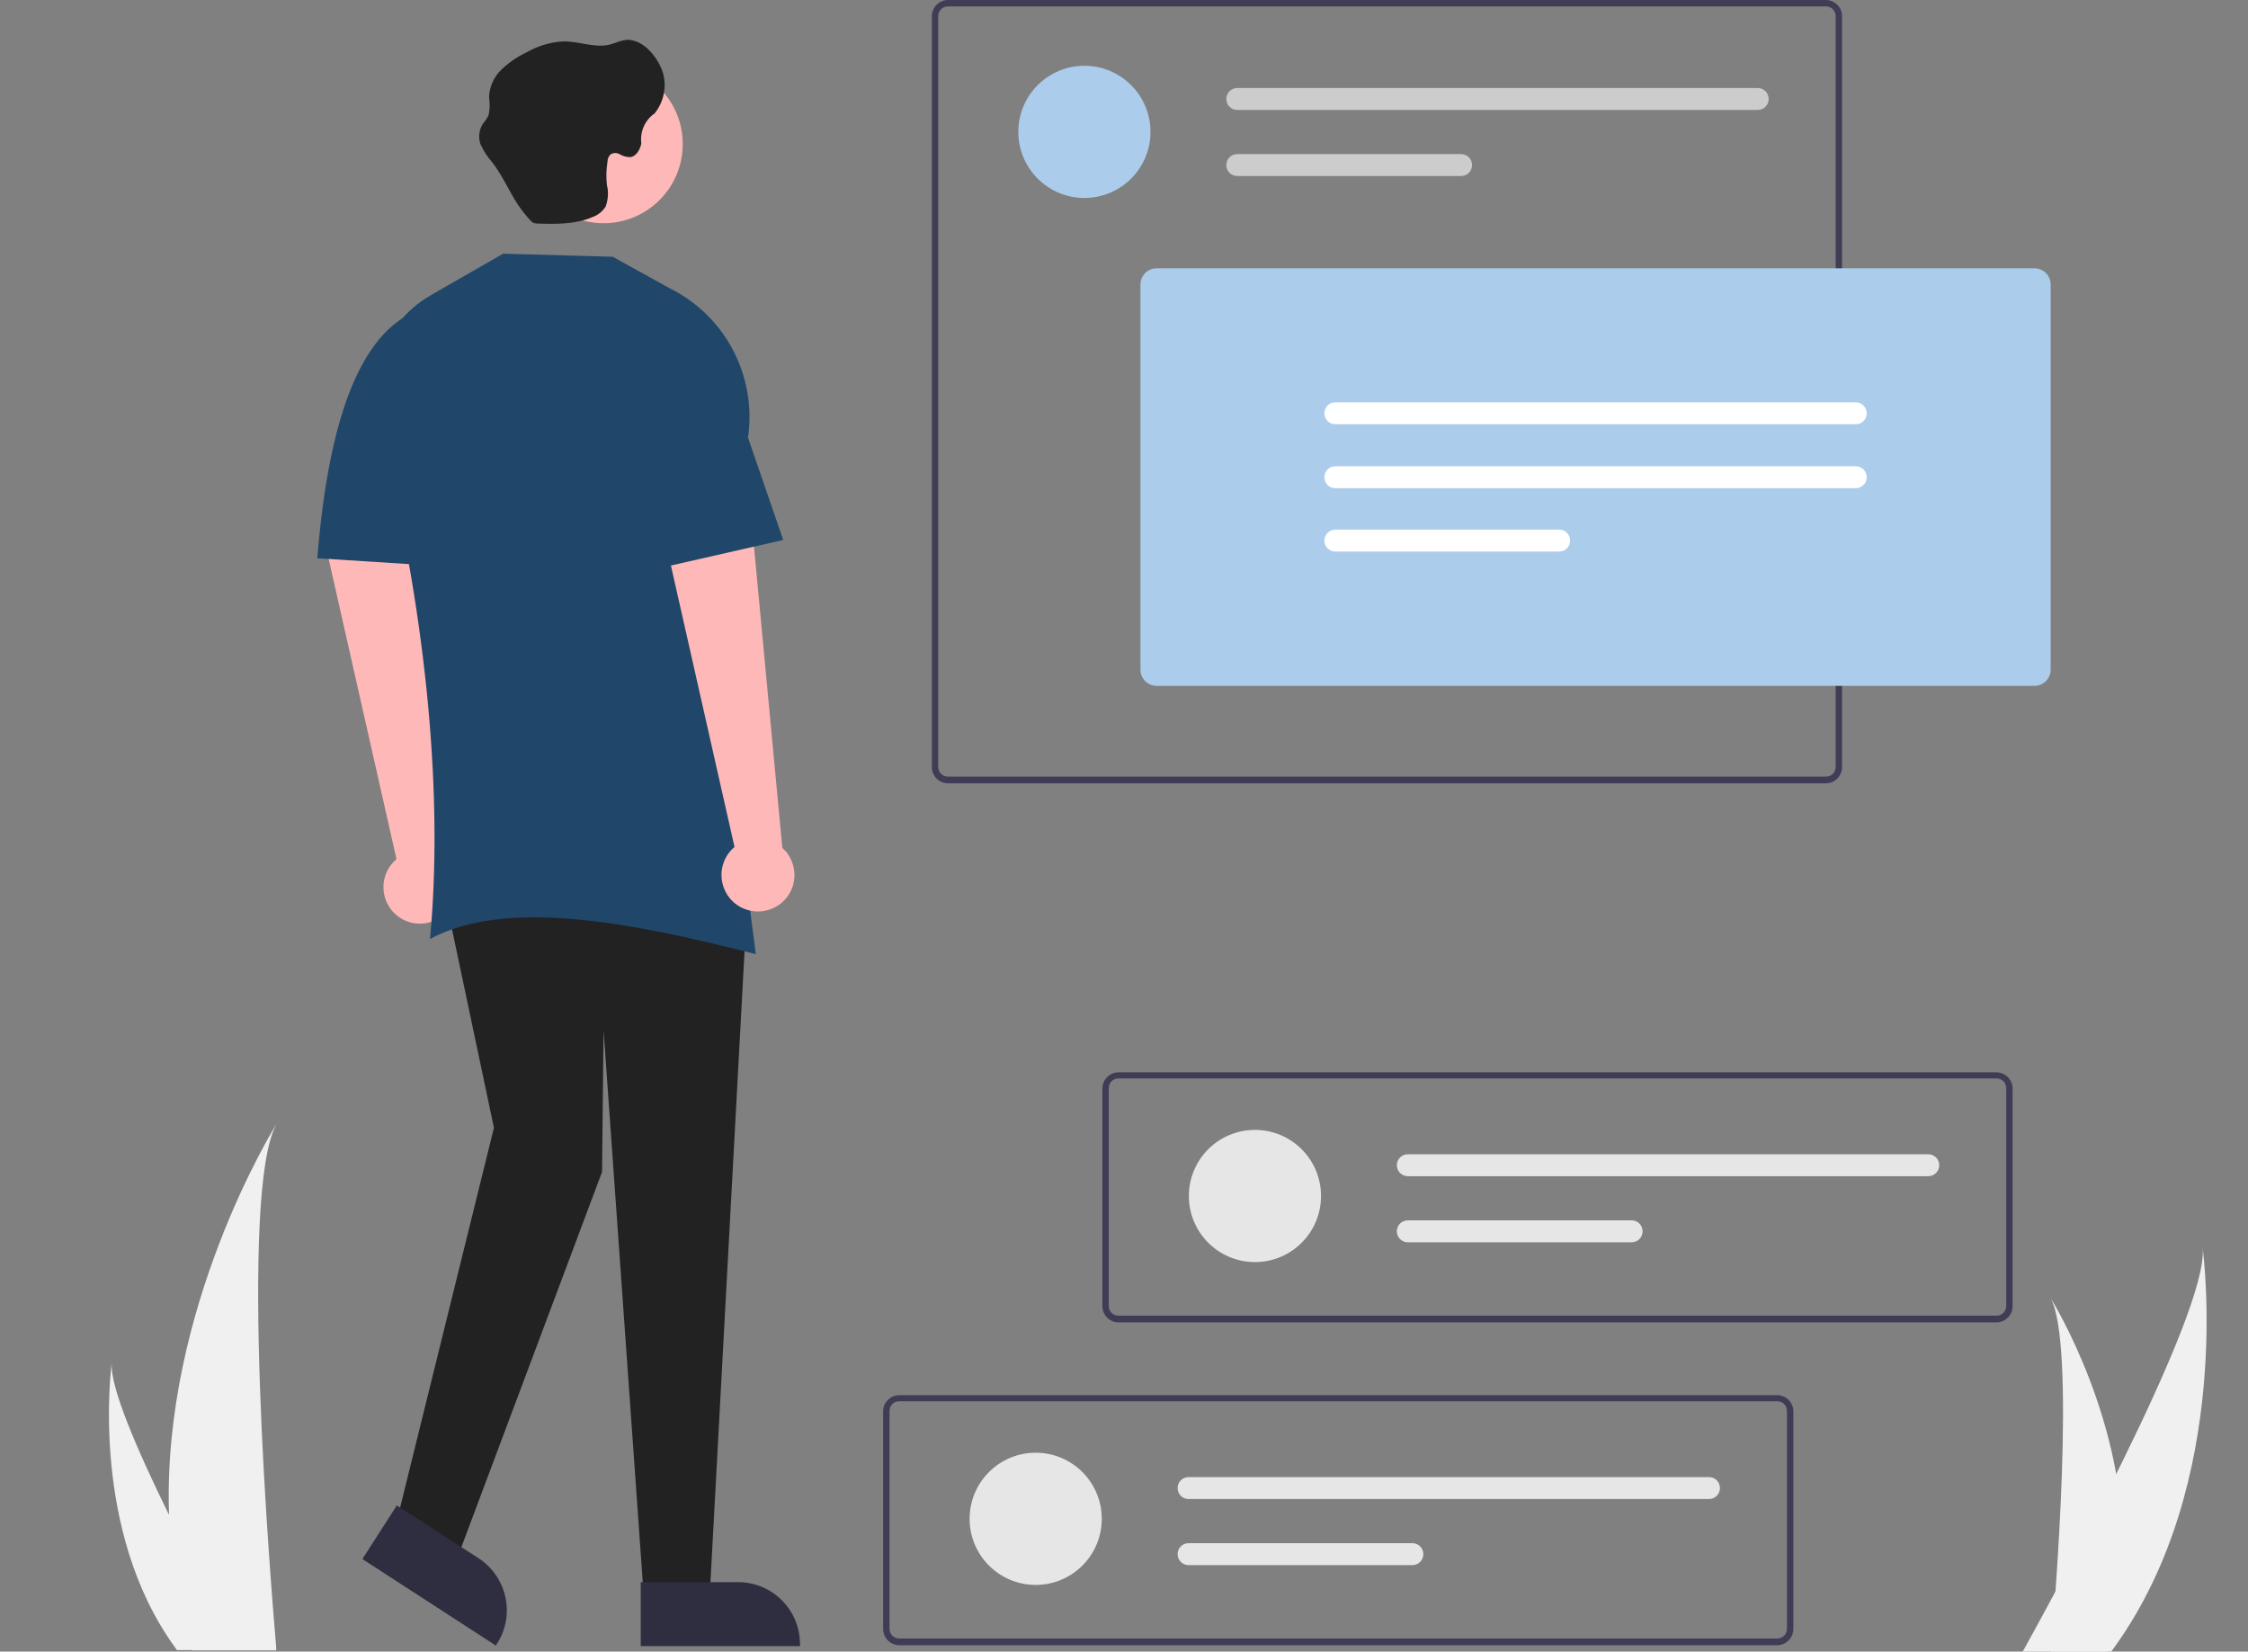 <?xml version="1.0" encoding="UTF-8"?>
<svg id="abdd50a7-d504-42d6-abd9-1be1b582ab53" xmlns="http://www.w3.org/2000/svg" version="1.1" viewBox="0 0 738.2 542.3">
  <rect x="0" y="0" width="738.2" height="542.3" fill="#808080" stroke="none"/>
  <defs>
    <style>
      .cls-1 {
        fill: #ffb8b8;
      }

      .cls-1, .cls-2, .cls-3, .cls-4, .cls-5, .cls-6, .cls-7, .cls-8, .cls-9, .cls-10 {
        stroke-width: 0px;
      }

      .cls-2 {
        fill: #222;
      }

      .cls-3 {
        fill: #204769;
      }

      .cls-4 {
        fill: #3f3d56;
      }

      .cls-5 {
        fill: #f0f0f0;
      }

      .cls-6 {
        fill: #2f2e41;
      }

      .cls-7 {
        fill: #ccc;
      }

      .cls-8 {
        fill: #fff;
      }

      .cls-9 {
        fill: #e6e6e6;
      }

      .cls-10 {
        fill: #acccec;
      }
    </style>
  </defs>
  <path class="cls-1" d="M145.9,282.4l-9.7-103.1-29,1,23,101.8c-5.1,4.3-5.7,11.8-1.5,16.9,4.3,5.1,11.8,5.7,16.9,1.5s5.7-11.8,1.5-16.9l-1.2-1.2h0Z"/>
  <path id="fe9c178f-ba3b-4efa-8f02-91d714d1abd5" class="cls-5" d="M697.2,512.2c-.3,10-1.9,19.9-5,29.4,0,.2,0,.4-.2.7h-18.5c0-.2,0-.4,0-.7,1.2-14.2,8.4-100.7-.2-115.5.8,1.2,25.3,40.9,23.8,86.1h0Z"/>
  <path id="f50bd4c5-ec05-4fbf-a485-473f9149da92" class="cls-5" d="M694.3,540.9c-.3.5-.7.9-1,1.4h-29.1c.2-.4.5-.9.8-1.4,4.8-8.7,19-34.6,32.2-61.5,14.2-28.9,27.2-58.9,26.1-69.7.3,2.4,10.1,77-29,131.2Z"/>
  <path id="b6259e39-7a62-4774-8afe-aeda515ec4c0" class="cls-5" d="M55.4,497.1c.4,14.9,2.9,29.6,7.4,43.8,0,.3.2.7.3,1h27.6c0-.3,0-.6,0-1-1.8-21.2-12.5-150,.2-172-1.1,1.7-37.6,60.9-35.4,128.2h0Z"/>
  <path id="f2d2e7cd-3eee-4477-b585-9c3536763a3f" class="cls-5" d="M57.4,540.8c.2.3.5.7.7,1h20.7c-.2-.3-.3-.6-.5-1-3.4-6.2-13.6-24.6-23-43.8-10.1-20.6-19.4-41.9-18.6-49.7-.2,1.8-7.2,55,20.7,93.5Z"/>
  <path id="b281e673-bc66-4b3c-8141-26a0e4a40fd7" class="cls-4" d="M655.6,434.2h-288.3c-2.9,0-5.3-2.4-5.3-5.3v-71.5c0-2.9,2.4-5.3,5.3-5.3h288.3c2.9,0,5.3,2.4,5.3,5.3v71.5c0,2.9-2.4,5.3-5.3,5.3ZM367.3,354.1c-1.8,0-3.2,1.4-3.2,3.2v71.5c0,1.8,1.4,3.2,3.2,3.2h288.3c1.8,0,3.2-1.4,3.2-3.2v-71.5c0-1.8-1.4-3.2-3.2-3.2h-288.3Z"/>
  <circle id="b3fc6bd5-ca87-44d7-abba-b33fcf0fce6e" class="cls-9" cx="340.1" cy="498.7" r="21.7"/>
  <path id="a4c0ef2a-4063-4b4c-b7a5-712e67abf83e" class="cls-9" d="M390.3,485c-2,0-3.6,1.6-3.6,3.6s1.6,3.6,3.6,3.6h170.9c2,0,3.6-1.6,3.6-3.6s-1.6-3.6-3.6-3.6h-170.9Z"/>
  <path id="b6aac15c-fc94-4bcf-bd22-2b2a2d48a317" class="cls-9" d="M390.3,506.7c-2,0-3.6,1.6-3.6,3.6s1.6,3.6,3.6,3.6h73.5c2,0,3.6-1.6,3.6-3.6s-1.6-3.6-3.6-3.6h-73.5Z"/>
  <circle id="b30606c0-bedc-4458-8bc1-74f9b5197cfe" class="cls-9" cx="412.1" cy="392.7" r="21.7"/>
  <path id="b0251ef9-ec49-4884-8989-e65898cec086" class="cls-9" d="M462.3,379c-2,0-3.6,1.6-3.6,3.6s1.6,3.6,3.6,3.6h170.9c2,0,3.6-1.6,3.6-3.6s-1.6-3.6-3.6-3.6h-170.9Z"/>
  <path id="f3fbb845-d219-495e-9ae9-9928c3e8cc79" class="cls-9" d="M462.3,400.7c-2,0-3.6,1.6-3.6,3.6s1.6,3.6,3.6,3.6h73.5c2,0,3.6-1.6,3.6-3.6s-1.6-3.6-3.6-3.6h-73.5Z"/>
  <path id="e4b1ee1b-a1a6-4c2a-970c-d47d8b3fd870" class="cls-4" d="M599.6,257.2h-288.3c-2.9,0-5.3-2.4-5.3-5.3V5.3c0-2.9,2.4-5.3,5.3-5.3h288.3c2.9,0,5.3,2.4,5.3,5.3v246.5c0,3-2.4,5.4-5.3,5.4ZM311.3,2.1c-1.8,0-3.2,1.4-3.2,3.2v246.5c0,1.8,1.4,3.2,3.2,3.2h288.3c1.8,0,3.2-1.4,3.2-3.2V5.3c0-1.8-1.4-3.2-3.2-3.2,0,0-288.3,0-288.3,0Z"/>
  <circle id="b10e3043-e731-4e82-8fca-75f9298f00b8" class="cls-10" cx="356.1" cy="43.3" r="21.7"/>
  <path id="b8c117d2-374b-429b-9a52-be2e8d6b8684" class="cls-7" d="M406.3,28.9c-2,0-3.6,1.6-3.6,3.6s1.6,3.6,3.6,3.6h170.9c2,0,3.6-1.6,3.6-3.6s-1.6-3.6-3.6-3.6h-170.9Z"/>
  <path id="b1daea5a-aca4-46bb-ab1c-9e5888030a38" class="cls-7" d="M406.3,50.6c-2,0-3.6,1.6-3.6,3.6s1.6,3.6,3.6,3.6h73.5c2,0,3.6-1.6,3.6-3.6s-1.6-3.6-3.6-3.6h-73.5Z"/>
  <path id="a9f6ff6a-7451-4bea-bc5a-628f4bebd58b" class="cls-2" d="M233.2,521.3h-22l-13-183-.5,46.5-48,128-19-15,31.5-127.5-15-71h98l-12,222Z"/>
  <circle id="a663db6f-60a1-421c-a7e7-5d04aff0cacb" class="cls-1" cx="198.2" cy="47.3" r="26"/>
  <path id="f3cb7545-9624-45d8-a11d-440f1a34aab0" class="cls-3" d="M248.2,313.3c-42.5-10.9-82.3-18.2-107-5,4.3-45.4-.7-103.4-15.5-164-4.8-19.7-1.5-37.4,16-47.5l23.5-13.5,36,1,18.8,10.4c18.9,9.4,29.2,30.2,25.3,51-10.2,53.1-4.7,110.4,2.9,167.6Z"/>
  <path id="f6231dd0-d8a8-465e-b214-b8e5de78c90d" class="cls-3" d="M151.2,186.3l-47-3c3.7-46.2,14.1-71.5,30-80l17,20v63Z"/>
  <path id="b1bce2c7-12e1-4551-8863-d6d142670d08" class="cls-10" d="M668.1,225.2h-288.3c-2.9,0-5.3-2.4-5.3-5.3v-126.5c0-2.9,2.4-5.3,5.3-5.3h288.3c2.9,0,5.3,2.4,5.3,5.3v126.5c0,2.9-2.4,5.3-5.3,5.3Z"/>
  <path id="b8b7ef86-e6be-48b5-b7f8-365881aa5bd2" class="cls-8" d="M438.5,132.1c-2,0-3.6,1.6-3.6,3.6s1.6,3.6,3.6,3.6h170.9c2,0,3.6-1.6,3.6-3.6s-1.6-3.6-3.6-3.6h-170.9Z"/>
  <path id="a9b62e3b-06cf-4a55-8c8f-4aeba6e5e4c7" class="cls-8" d="M438.5,153.1c-2,0-3.6,1.6-3.6,3.6s1.6,3.6,3.6,3.6h170.9c2,0,3.6-1.6,3.6-3.6s-1.6-3.6-3.6-3.6h-170.9Z"/>
  <path id="a12f9c39-a43a-4056-b48c-3363dc06a37f" class="cls-8" d="M438.5,173.9c-2,0-3.6,1.6-3.6,3.6s1.6,3.6,3.6,3.6h73.5c2,0,3.6-1.6,3.6-3.6s-1.6-3.6-3.6-3.6h-73.5,0Z"/>
  <path id="e7c770ea-313c-4db5-898e-f0c92c7afc68" class="cls-2" d="M207.1,13.1c-2.4-.3-4.7,1-7.1,1.6-4.9,1.1-9.9-1.2-15-1.1-4.3.2-8.5,1.5-12.3,3.7-3,1.4-5.8,3.4-8.2,5.7-2.4,2.4-3.8,5.6-3.9,9,.3,1.9.3,3.9-.2,5.9-.5,1-1.1,1.9-1.8,2.7-1.3,2-1.6,4.5-.8,6.8,1,2.2,2.4,4.3,4,6.1,3.2,4.2,5.3,9.1,8.2,13.6,1.3,1.9,2.7,3.7,4.3,5.4.3.3.6.5.9.7.3,0,.7.2,1.1.2,6.2.2,12.6.3,18.2-2.1,1.8-.6,3.4-1.9,4.4-3.5.8-2.3,1-4.7.4-7-.3-2.6-.2-5.2.2-7.8,0-.9.4-1.7,1-2.3.9-.6,2.1-.6,3.1,0s2,.8,3.1.9c2.1,0,3.5-2.4,3.9-4.5-.5-3.9,1.2-7.7,4.4-9.9,3-3.8,4-8.7,2.7-13.3-1.5-4.7-5.8-10.2-10.6-10.7h0Z"/>
  <path id="a71493d8-729a-4860-baf4-314f557d0142" class="cls-4" d="M583.6,540.2h-288.3c-2.9,0-5.3-2.4-5.3-5.3v-71.5c0-2.9,2.4-5.3,5.3-5.3h288.3c2.9,0,5.3,2.4,5.3,5.3v71.5c0,2.9-2.4,5.3-5.3,5.3ZM295.3,460.1c-1.8,0-3.2,1.4-3.2,3.2v71.5c0,1.8,1.4,3.2,3.2,3.2h288.3c1.8,0,3.2-1.4,3.2-3.2v-71.5c0-1.8-1.4-3.2-3.2-3.2h-288.3Z"/>
  <path class="cls-1" d="M256.9,278.4l-9.7-103.1-29,1,23,101.8c-5.1,4.3-5.7,11.8-1.5,16.9,4.3,5.1,11.8,5.7,16.9,1.5s5.7-11.8,1.5-16.9l-1.2-1.2h0Z"/>
  <path id="e519ab1a-c4cc-4940-8e12-0133c9949239" class="cls-3" d="M257.2,177.3l-44,10-2-72,25,1,21,61Z"/>
  <path class="cls-6" d="M210.5,519.5h31.9c11.2,0,20.3,9.1,20.3,20.3v.7h-52.3v-21h.1ZM130.3,494.3l26.8,17.3c9.4,6.1,12.2,18.7,6.1,28.1l-.4.6-43.8-28.4,11.3-17.6h0Z"/>
</svg>